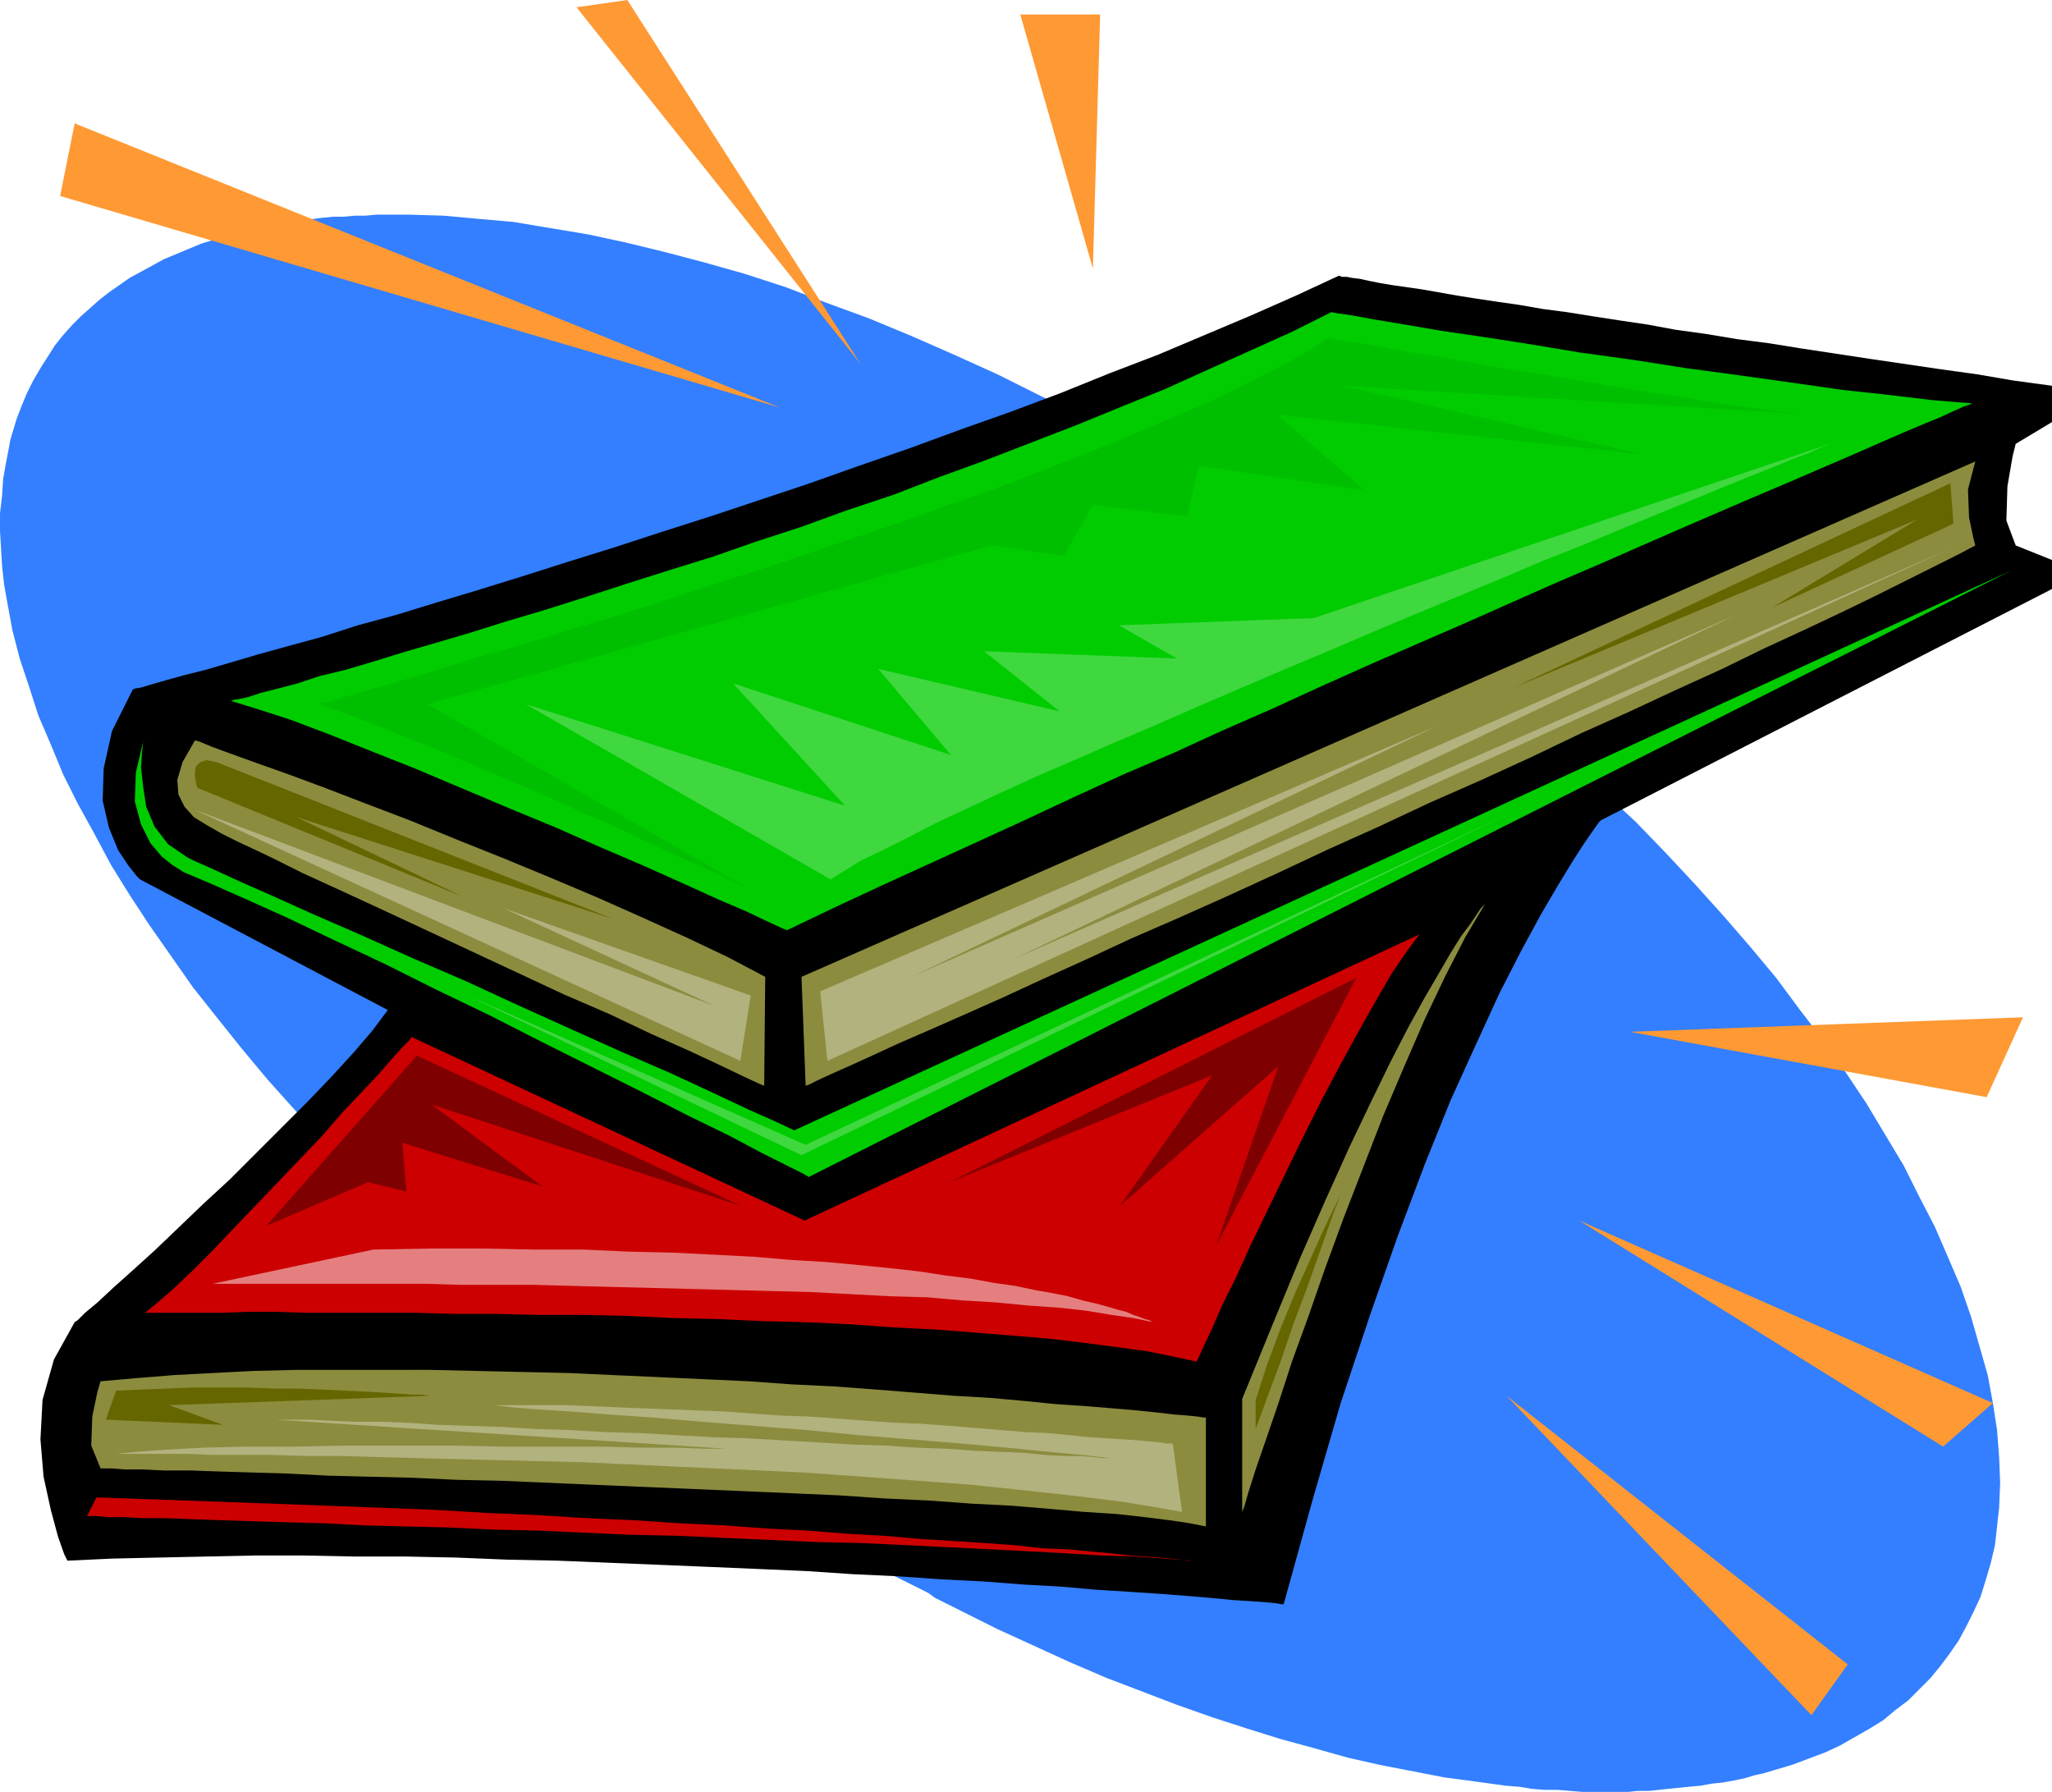 <svg xmlns="http://www.w3.org/2000/svg" fill-rule="evenodd" height="1.728in" preserveAspectRatio="none" stroke-linecap="round" viewBox="0 0 1979 1728" width="1.979in"><style>.pen1{stroke:none}.brush4{fill:#0c0}.brush5{fill:#8c8c3f}.brush8{fill:#b2b27f}.brush9{fill:#660}</style><path class="pen1" style="fill:#337fff" d="m1928 1454 1-24-1-25-2-26-4-26-5-27-8-28-8-28-10-29-12-28-13-30-15-29-15-30-18-30-18-30-20-30-21-30-23-30-23-31-25-30-26-30-27-30-28-30-29-30-31-29-31-29-32-29-33-29-34-28-35-27-35-28-37-26-37-27-38-25-39-25-39-24-40-24-6-4-6-3-6-4-7-3-6-4-6-3-7-4-6-3-8-4-8-4-8-5-7-4-8-4-8-4-8-4-8-4-42-21-42-19-41-18-41-17-41-15-39-15-40-13-39-11-38-10-37-9-37-8-36-6-36-6-34-3-33-3-33-1h-32l-11 1h-10l-11 1h-10l-10 1-8 1-8 1-9 1-8 1-8 2-8 1-7 2-8 1-14 3-13 4-13 4-13 4-12 5-12 5-12 5-11 6-11 6-11 6-10 7-10 7-9 7-9 8-9 8-8 8-9 10-8 10-7 11-7 11-7 12-6 12-5 12-5 13-3 10-3 10-2 11-2 10-3 17-1 16-2 17v17l1 17 1 17 2 18 3 17 5 27 7 27 9 27 9 28 12 28 12 29 14 28 16 29 16 30 18 29 19 29 21 30 21 30 23 29 24 30 25 30 26 29 28 30 28 29 29 29 30 29 31 28 32 28 33 28 34 28 35 27 35 26 36 26 37 26 38 25 38 24 39 24 9 5 10 6 9 5 10 5 9 6 10 5 9 6 10 5 8 4 8 4 8 4 8 4 7 5 8 4 8 4 8 4 36 18 35 16 35 16 35 15 34 13 34 13 34 12 34 11 32 10 33 9 32 9 31 7 31 6 31 6 30 4 29 4 13 1 12 2 12 1h13l12 1 12 1h44l10-1h10l10-1 9-1 10-1 10-1 11-1 11-2 10-1 11-2 10-2 10-3 9-2 10-3 17-5 16-6 16-6 15-7 14-8 14-8 13-8 12-10 12-9 11-11 11-11 9-11 9-12 9-13 7-13 7-14 7-15 5-16 5-17 4-17 1-9 1-9 1-9 1-9z"/><path class="pen1" style="fill:#000" d="m128 665 2-1 6-1 10-3 14-4 18-5 20-5 24-7 27-8 29-8 33-9 34-11 37-10 39-12 40-12 42-13 44-14 45-14 46-15 47-15 48-16 48-16 48-17 49-17 49-18 48-17 48-18 47-19 47-18 45-19 45-19 43-19 41-19h1l2 1h5l5 1 8 1 9 2 10 2 12 2 14 2 14 2 17 3 17 3 19 3 20 3 21 3 23 4 23 3 25 4 26 4 27 4 27 5 29 4 30 5 31 4 31 5 33 5 33 5 34 5 34 5 36 5 35 6 37 5v35l-35 21-3 12-5 29-1 33 9 24 35 14v28l-435 223-2 2-5 7-9 13-11 17-14 23-17 29-19 35-21 41-22 48-25 55-25 62-26 69-27 77-28 84-27 93-28 101h-2l-6-1-10-1-14-1-17-1-20-2-24-2-26-2-30-2-32-2-34-3-36-2-39-3-40-2-43-3-43-2-45-3-46-2-47-2-48-2-49-2-49-2-49-1-49-2-49-1h-49l-49-1h-47l-47 1-46 1-45 1-43 2-3-6-6-17-7-26-7-32-3-36 2-38 11-39 20-36 3-2 7-7 12-10 15-14 19-17 21-19 23-22 24-23 26-24 25-25 25-25 25-25 23-24 21-23 18-21 15-20-239-126-3-3-8-10-10-15-9-22-6-26 1-31 8-36 20-40z"/><path class="pen1 brush4" d="m223 676 2-1 6-1 9-2 12-4 16-4 19-5 21-7 25-6 27-8 29-9 31-9 34-10 35-11 37-11 38-12 40-13 41-13 42-13 43-15 43-14 44-16 45-15 44-17 44-16 44-17 44-17 44-18 42-17 42-19 40-18 40-18 38-19 5 1 14 2 22 4 30 5 35 6 41 6 45 7 48 8 51 7 51 8 52 7 50 7 49 7 46 5 42 5 37 3-2 1-6 2-9 4-13 6-17 7-19 8-23 10-25 11-28 12-30 13-33 14-35 15-37 16-39 17-41 18-42 18-43 19-45 20-46 20-46 20-47 21-48 22-48 21-48 22-49 21-48 22-47 22-48 22-46 21-46 21-45 21-44 21-5-2-13-6-21-10-28-12-33-15-38-17-42-18-43-19-46-19-45-19-45-19-43-17-40-16-37-14-31-10-26-8z"/><path class="pen1 brush4" d="M1940 550 780 1135l-5-3-16-8-24-12-32-17-39-19-43-22-48-24-50-25-51-26-52-25-50-25-49-23-44-21-40-18-34-15-26-11-3-2-8-5-10-8-11-13-9-18-6-22 1-28 8-34-1 4-1 10-1 15 2 18 3 20 8 19 13 17 19 13 6 3 16 7 26 12 34 15 40 18 46 20 49 22 51 22 52 24 51 23 49 22 46 20 41 19 34 16 27 12 17 8 1174-540z"/><path class="pen1 brush5" d="m188 714 4 1 12 5 19 7 25 9 31 11 35 13 39 15 42 16 44 18 45 18 46 19 45 19 45 20 42 19 40 19 36 19-1 105-5-2-15-7-23-11-30-14-36-16-40-19-44-19-45-21-45-21-45-21-43-20-39-18-35-16-28-14-21-10-13-6-16-8-14-8-13-8-9-10-6-12-1-14 5-17 12-21zm585 228 4 105 3-1 8-4 13-6 18-8 22-10 26-12 30-13 34-15 36-16 39-18 42-19 43-20 46-20 47-21 48-22 49-23 49-22 49-23 50-22 48-22 48-23 47-21 45-21 44-20 41-20 39-18 36-17 33-16 30-15 26-13 22-11 17-9-2-8-4-19-1-27 7-27L773 942z"/><path class="pen1" style="fill:#00bf00" d="m307 679 2-1 7-1 10-3 14-4 17-5 21-6 24-7 26-8 29-9 32-9 33-10 35-11 37-11 38-12 39-13 41-13 40-13 41-14 42-14 41-14 41-15 41-14 39-15 39-15 37-15 36-15 35-15 32-14 30-15 28-14 25-14 22-14 4 1 13 2 20 3 26 5 31 5 35 6 38 7 40 6 41 7 41 7 39 6 37 6 34 5 30 4 24 3 17 1-456-28 288 66-351-38 84 73-160-24-11 49-91-11-28 49-70-10-544 153 312 179-3-2-10-4-16-8-20-9-25-11-28-13-31-15-33-14-35-16-35-15-35-15-34-14-32-13-30-12-27-10-23-8z"/><path class="pen1" d="M801 848 507 679l308 98-108-118 210 69-70-83 175 41-73-58 186 7-56-32 188-7 498-168-2 1-8 3-11 5-16 6-19 8-23 9-27 11-29 12-32 13-34 14-36 15-38 15-40 17-41 17-41 17-43 18-42 18-43 18-42 18-42 18-41 18-40 17-39 17-37 16-35 16-32 15-30 14-27 14-24 12-21 10-16 10-13 8zM451 960l322 154 690-333-686 323-326-144z" style="fill:#3fd83f"/><path class="pen1 brush8" d="m791 956 7 67 1083-494-904 396 697-332-795 349 507-242-595 256z"/><path class="pen1 brush9" d="m1460 663 421-197 3 39-175 81 140-85-389 162z"/><path class="pen1 brush8" d="m188 781 526 242 10-63-238-84 203 94-501-189z"/><path class="pen1 brush9" d="m191 760-1-1-1-4-1-6v-5l1-5 4-4 6-2 10 2 382 151-305-98 161 77-256-105z"/><path class="pen1 brush5" d="m97 1332-3 10-5 24-1 28 9 22h10l13 1h17l21 1h25l29 1 32 1 34 1 38 2 39 1 42 1 43 2 45 1 46 2 46 2 47 2 47 2 47 2 46 2 45 2 44 3 43 2 41 3 39 2 36 3 34 3 31 2 27 3 24 3 20 3 15 3v-105h-2l-6-1-10-1-13-1-17-2-20-2-23-2-25-2-29-2-30-3-33-3-35-2-37-3-38-3-40-3-41-2-42-3-43-2-44-2-44-2-44-2-45-1-44-1-44-1H286l-41 1-39 2-38 2-37 3-34 3zm1101 17v109l2-5 4-14 7-22 10-29 12-35 13-40 16-44 16-46 18-49 19-49 19-49 20-47 20-46 20-42 19-37 19-32-1 1-3 3-4 6-6 9-9 12-10 16-11 19-14 24-16 29-17 33-19 39-21 44-23 51-25 57-26 63-29 71z"/><path class="pen1 brush8" d="M112 1402h70l24 1h56l31 1h34l35 1 37 1 39 1 40 1 41 1 42 1 43 2 42 2 43 2 44 2 42 2 43 3 41 3 41 3 39 3 38 4 37 4 35 4 32 4 31 5 28 5-9-66h-6l-6-1-10-1-11-1-14-1-16-1-17-1-19-2-21-2-22-1-24-2-24-2-25-2-27-2-26-1-28-2-27-2-28-2-28-1-28-2-27-2-27-1-26-1-26-1-25-1-23-1-23-1h-75 5l16 2 24 2 32 2 38 3 43 3 47 4 50 4 51 4 51 5 50 4 48 4 44 4 40 4 33 3 26 3h-7l-9-1-13-1h-15l-18-1-20-2-23-1-25-1-27-2-29-1-30-2-32-1-32-2-34-2-34-2-34-1-35-2-34-2-35-1-34-2-33-1-33-2-31-1-30-1-29-2-27-1h-25l-23-1-20-1h-33l435 28h-22l-26-1h-33l-40-1h-93l-51-1H333l-49 1h-47l-41 1-36 2-28 2-20 2z"/><path class="pen1 brush9" d="m112 1341-10 28 113 5-52-19 253-9h-2l-6-1h-9l-13-1-15-1-18-1-20-1-22-1-23-1h-24l-26-1h-51l-26 1-25 1-24 1zm1099 9v28l3-8 8-22 12-32 13-38 15-40 13-37 11-31 8-21-2 5-7 14-10 21-12 27-14 31-14 34-13 35-11 34z"/><path class="pen1" d="m397 1000-2 3-7 7-10 11-13 15-16 17-19 20-19 22-21 22-22 23-22 23-22 23-20 21-19 19-18 17-15 13-12 10h74l25-1h28l30 1h105l38 1h40l41 1h42l43 1 43 2 43 1 43 2 42 1 43 2 41 3 40 2 39 3 37 3 36 3 33 4 31 4 29 4 25 5 23 5 2-4 5-11 8-17 10-23 13-26 14-31 16-33 17-35 17-35 18-36 18-34 18-33 17-30 15-26 15-22 12-16-593 276-379-177zM93 1444l-9 18h9l11 1h15l19 1h22l25 1 29 1 31 1 33 1 36 1 38 2 40 1 41 1 42 2 44 1 44 2 45 2 45 1 45 2 44 2 45 2 43 1 43 2 41 2 40 2 39 2 36 2 34 2 32 1 29 2 26 2h-5l-6-1-9-1-11-1-14-1-15-1-18-2-21-2-22-2-24-1-27-3-28-2-31-2-32-2-34-3-36-2-38-3-39-2-41-3-43-2-44-3-46-2-48-3-48-2-50-3-52-2-52-2-54-2-55-2-57-2-57-2z" style="fill:#c00"/><path class="pen1" d="m402 1018 313 145-299-98 107 79-135-42 4 47-37-9-98 42 145-164zm514 122 392-197-135 258 60-173-153 135 89-126-253 103z" style="fill:#7f0000"/><path class="pen1" style="fill:#e57f7f" d="M205 1238h206l33 1h71l37 1 38 1 39 1 39 1 38 1 39 1 38 1 38 2 37 2 36 1 34 3 33 2 31 3 29 2 27 3 24 4 21 3 19 4-2-1-2-1-4-1-5-2-6-2-7-3-8-2-10-3-11-3-13-3-14-4-15-3-17-3-19-4-21-3-22-4-24-3-26-4-27-3-30-3-32-3-34-2-35-3-38-2-40-2-43-1-44-2h-47l-50-1h-52l-54 1-155 33z"/><path class="pen1" d="m72 119 680 274L58 189l14-70zM556 7l274 344L605 0l-49 7zm428 7 70 245 7-245h-77zm469 1332 294 308 35-49-329-259zm70-169 399 176-48 42-351-218zm49-182 379-14-35 77-344-63z" style="fill:#f93"/></svg>
